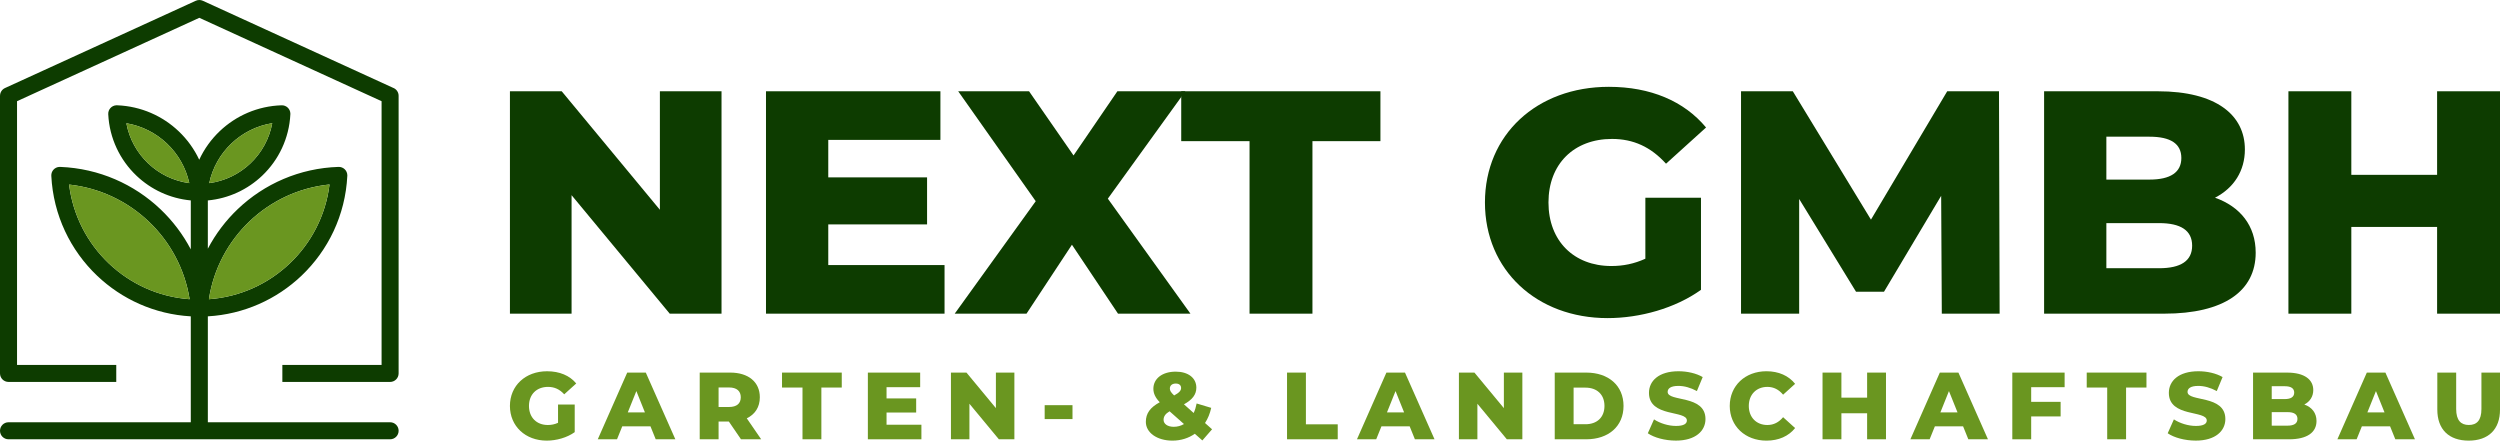 <svg xmlns="http://www.w3.org/2000/svg" id="Ebene_2" data-name="Ebene 2" viewBox="0 0 1937.26 341.44"><g id="Layer_1" data-name="Layer 1"><g><g><path d="M84.36,204.15c16.57,15.76,38.44,25.95,62.59,27.71-3.75-23.61-15.21-44.53-31.67-60.18-16.48-15.67-37.96-26.08-61.74-28.66,2.95,24.01,14.23,45.35,30.81,61.13M193.41,171.47c-16.49,15.69-27.92,36.69-31.53,60.39,24.18-1.75,46.07-11.95,62.65-27.72,16.6-15.78,27.88-37.14,30.82-61.18-23.87,2.43-45.44,12.8-61.94,28.5ZM114.81,126.6c8.55,8.14,19.62,13.65,31.88,15.3-2.63-11.96-8.77-22.53-17.28-30.63-8.52-8.11-19.41-13.73-31.49-15.76,2.25,12.16,8.32,22.93,16.89,31.09ZM179.36,111.15c-8.53,8.11-14.67,18.75-17.23,30.76,12.29-1.64,23.37-7.16,31.94-15.31,8.58-8.16,14.65-18.96,16.9-31.14-12.13,1.96-23.07,7.57-31.62,15.69ZM13.2,282.77h76.89v13.19H6.6c-3.64,0-6.6-2.95-6.6-6.6V74.21h.02c0-2.49,1.43-4.87,3.84-5.98L151.71.6c1.68-.76,3.66-.83,5.47,0l147.32,67.4c2.56.91,4.39,3.35,4.39,6.21v215.16c0,3.64-2.96,6.6-6.6,6.6h-83.49v-13.19h76.89V78.42L154.45,13.8,13.2,78.42v204.35ZM161.05,192.73c6.06-11.53,13.95-21.92,23.29-30.8,20.46-19.46,47.86-31.65,78.02-32.6,3.63-.11,6.67,2.74,6.78,6.36,0,.17,0,.34,0,.52-1.51,30.56-14.88,57.83-35.52,77.46-19.16,18.22-44.57,29.86-72.56,31.46v82.08h141.24c3.64,0,6.6,2.95,6.6,6.6s-2.96,6.6-6.6,6.6H6.6c-3.64,0-6.6-2.95-6.6-6.6s2.96-6.6,6.6-6.6h141.24v-82.08c-28-1.59-53.4-13.24-72.56-31.46-20.64-19.63-34.01-46.91-35.52-77.46-.17-3.63,2.63-6.71,6.27-6.88.28-.01.55,0,.82.01,29.97,1.22,57.15,13.43,77.51,32.8,9.42,8.96,17.38,19.45,23.49,31.08v-37.92c-16.22-1.51-30.9-8.51-42.11-19.17-12.7-12.08-20.93-28.86-21.86-47.67-.17-3.63,2.63-6.71,6.27-6.88.27-.01.55,0,.82.01,18.38.77,35.04,8.27,47.53,20.15,6.57,6.25,11.98,13.7,15.89,22.03,3.89-8.38,9.31-15.88,15.91-22.15,12.57-11.96,29.41-19.45,47.94-20.03,3.63-.11,6.67,2.74,6.78,6.36,0,.17,0,.35,0,.52-.93,18.81-9.15,35.59-21.85,47.67-11.21,10.66-25.89,17.66-42.11,19.17v37.43Z" fill="#0d3c00"></path><path d="M114.81,126.6c8.55,8.14,19.62,13.65,31.88,15.3-2.63-11.96-8.77-22.53-17.28-30.63-8.52-8.11-19.41-13.73-31.49-15.76,2.25,12.16,8.32,22.93,16.89,31.09" fill="#6a9620" fill-rule="evenodd"></path><path d="M115.28,171.68c-16.48-15.67-37.96-26.08-61.74-28.66,2.95,24.01,14.23,45.35,30.81,61.13,16.57,15.76,38.44,25.95,62.59,27.71-3.75-23.61-15.21-44.53-31.67-60.18" fill="#6a9620" fill-rule="evenodd"></path><path d="M179.36,111.15c-8.53,8.11-14.67,18.75-17.23,30.76,12.29-1.64,23.37-7.16,31.94-15.31,8.58-8.16,14.65-18.96,16.9-31.14-12.13,1.96-23.07,7.57-31.62,15.69" fill="#6a9620" fill-rule="evenodd"></path><path d="M255.35,142.97c-23.87,2.43-45.44,12.8-61.94,28.5-16.49,15.69-27.92,36.69-31.53,60.39,24.18-1.75,46.07-11.95,62.65-27.72,16.6-15.78,27.88-37.14,30.82-61.18" fill="#6a9620" fill-rule="evenodd"></path></g><g><path d="M559.11,70.73v172.33h-40.13l-76.07-91.83v91.83h-47.76V70.73h40.13l76.07,91.83v-91.83h47.76Z" fill="#0d3c00"></path><path d="M731.93,205.39v37.67h-138.36V70.73h135.16v37.67h-86.9v29.05h76.56v36.44h-76.56v31.51h90.1Z" fill="#0d3c00"></path><path d="M866.35,243.06l-35.7-53.42-35.2,53.42h-55.64l62.78-87.15-60.07-85.18h54.9l34.47,49.73,33.97-49.73h52.68l-60.07,83.21,64.01,89.12h-56.13Z" fill="#0d3c00"></path><path d="M968.27,109.38h-52.93v-38.65h154.36v38.65h-52.68v133.68h-48.74V109.38Z" fill="#0d3c00"></path><path d="M1275.02,153.2h43.08v71.39c-19.94,14.28-47.27,21.91-72.38,21.91-54.9,0-95.03-37.17-95.03-89.61s40.13-89.61,96.01-89.61c32.25,0,58.35,11.08,75.33,31.51l-31.02,28.07c-11.82-13.05-25.36-19.2-41.85-19.2-29.54,0-49.24,19.45-49.24,49.24s19.69,49.24,48.74,49.24c9.11,0,17.73-1.72,26.34-5.66v-47.27Z" fill="#0d3c00"></path><path d="M1504.71,243.06l-.49-91.33-44.31,74.35h-21.66l-44.07-71.89v88.87h-45.05V70.73h40.13l60.56,99.46,59.08-99.46h40.13l.49,172.33h-44.81Z" fill="#0d3c00"></path><path d="M1747.94,195.79c0,29.79-24.62,47.27-70.9,47.27h-93.06V70.73h88.13c45.3,0,67.46,18.46,67.46,45.05,0,16.49-8.37,29.79-23.14,37.42,19.45,6.89,31.51,21.66,31.51,42.59ZM1632.23,105.93v33.23h33.48c16.25,0,24.62-5.66,24.62-16.74s-8.37-16.49-24.62-16.49h-33.48ZM1698.7,190.37c0-11.82-8.86-17.48-25.6-17.48h-40.87v34.96h40.87c16.74,0,25.6-5.66,25.6-17.48Z" fill="#0d3c00"></path><path d="M1937.26,70.73v172.33h-48.74v-67.21h-66.47v67.21h-48.74V70.73h48.74v64.75h66.47v-64.75h48.74Z" fill="#0d3c00"></path></g><g><path d="M432.43,313.46h12.92v21.41c-5.98,4.28-14.18,6.57-21.71,6.57-16.46,0-28.5-11.15-28.5-26.87s12.03-26.88,28.79-26.88c9.67,0,17.5,3.32,22.59,9.45l-9.3,8.42c-3.54-3.91-7.6-5.76-12.55-5.76-8.86,0-14.77,5.83-14.77,14.77s5.91,14.77,14.62,14.77c2.73,0,5.32-.52,7.9-1.7v-14.18Z" fill="#6a9620"></path><path d="M504.04,330.36h-21.85l-4.06,10.04h-14.91l22.81-51.68h14.4l22.89,51.68h-15.21l-4.06-10.04ZM499.76,319.58l-6.64-16.54-6.65,16.54h13.29Z" fill="#6a9620"></path><path d="M564.8,326.67h-7.97v13.73h-14.62v-51.68h23.63c14.1,0,22.96,7.31,22.96,19.12,0,7.6-3.69,13.22-10.11,16.32l11.15,16.24h-15.65l-9.38-13.73ZM564.95,300.24h-8.12v15.14h8.12c6.05,0,9.08-2.81,9.08-7.53s-3.03-7.6-9.08-7.6Z" fill="#6a9620"></path><path d="M621.86,300.31h-15.87v-11.59h46.29v11.59h-15.8v40.09h-14.62v-40.09Z" fill="#6a9620"></path><path d="M714,329.11v11.3h-41.49v-51.68h40.53v11.3h-26.06v8.71h22.96v10.93h-22.96v9.45h27.02Z" fill="#6a9620"></path><path d="M786.05,288.72v51.68h-12.03l-22.81-27.54v27.54h-14.32v-51.68h12.03l22.81,27.54v-27.54h14.32Z" fill="#6a9620"></path><path d="M809.52,313.97h21.56v10.78h-21.56v-10.78Z" fill="#6a9620"></path><path d="M931.7,341.29l-5.83-5.17c-4.8,3.4-10.78,5.32-17.35,5.32-11.89,0-20.6-6.13-20.6-14.54,0-6.57,3.32-11.15,10.78-15.21-3.4-3.47-4.95-6.87-4.95-10.41,0-7.9,6.87-13.29,17.35-13.29,9.52,0,15.95,4.8,15.95,12.4,0,5.32-3.03,9.3-9.6,12.92l7.53,6.72c1.03-2.22,1.77-4.65,2.29-7.38l11.3,3.4c-.96,4.36-2.58,8.34-4.8,11.74l5.46,4.87-7.53,8.64ZM917.46,328.59l-11.15-9.89c-3.32,1.99-4.65,4.06-4.65,6.64,0,3.1,3.03,5.39,7.9,5.39,2.81,0,5.54-.74,7.9-2.14ZM906.53,301.05c0,1.62.66,2.88,3.32,5.39,3.99-2.14,5.39-3.84,5.39-5.76,0-2.07-1.4-3.47-4.13-3.47-2.95,0-4.58,1.62-4.58,3.84Z" fill="#6a9620"></path><path d="M997.33,288.72h14.62v40.09h24.66v11.59h-39.28v-51.68Z" fill="#6a9620"></path><path d="M1092.34,330.36h-21.85l-4.06,10.04h-14.91l22.81-51.68h14.4l22.89,51.68h-15.21l-4.06-10.04ZM1088.06,319.58l-6.65-16.54-6.64,16.54h13.29Z" fill="#6a9620"></path><path d="M1179.68,288.72v51.68h-12.03l-22.81-27.54v27.54h-14.32v-51.68h12.03l22.81,27.54v-27.54h14.32Z" fill="#6a9620"></path><path d="M1204.77,288.72h24.44c17.13,0,28.87,9.97,28.87,25.84s-11.74,25.84-28.87,25.84h-24.44v-51.68ZM1228.62,328.74c8.79,0,14.69-5.24,14.69-14.18s-5.91-14.18-14.69-14.18h-9.23v28.35h9.23Z" fill="#6a9620"></path><path d="M1276.9,335.75l4.8-10.78c4.58,3.03,11.07,5.09,17.05,5.09s8.42-1.7,8.42-4.21c0-8.19-29.38-2.21-29.38-21.41,0-9.23,7.53-16.76,22.89-16.76,6.72,0,13.66,1.55,18.75,4.5l-4.5,10.85c-4.95-2.66-9.82-3.99-14.32-3.99-6.13,0-8.34,2.07-8.34,4.65,0,7.9,29.31,1.99,29.31,21.04,0,9.01-7.53,16.69-22.89,16.69-8.49,0-16.91-2.29-21.78-5.68Z" fill="#6a9620"></path><path d="M1340.39,314.56c0-15.73,12.03-26.88,28.42-26.88,9.52,0,17.2,3.47,22.22,9.75l-9.3,8.42c-3.25-3.91-7.24-6.05-12.18-6.05-8.49,0-14.4,5.91-14.4,14.77s5.91,14.77,14.4,14.77c4.95,0,8.93-2.14,12.18-6.05l9.3,8.42c-5.02,6.27-12.7,9.74-22.22,9.74-16.39,0-28.42-11.15-28.42-26.87Z" fill="#6a9620"></path><path d="M1461.46,288.72v51.68h-14.62v-20.16h-19.93v20.16h-14.62v-51.68h14.62v19.42h19.93v-19.42h14.62Z" fill="#6a9620"></path><path d="M1521.19,330.36h-21.85l-4.06,10.04h-14.91l22.81-51.68h14.4l22.89,51.68h-15.21l-4.06-10.04ZM1516.9,319.58l-6.65-16.54-6.64,16.54h13.29Z" fill="#6a9620"></path><path d="M1573.97,300.02v11.37h22.81v11.3h-22.81v17.72h-14.62v-51.68h40.53v11.3h-25.91Z" fill="#6a9620"></path><path d="M1632.88,300.31h-15.87v-11.59h46.29v11.59h-15.8v40.09h-14.62v-40.09Z" fill="#6a9620"></path><path d="M1679.76,335.75l4.8-10.78c4.58,3.03,11.07,5.09,17.05,5.09s8.42-1.7,8.42-4.21c0-8.19-29.38-2.21-29.38-21.41,0-9.23,7.53-16.76,22.89-16.76,6.72,0,13.66,1.55,18.75,4.5l-4.5,10.85c-4.95-2.66-9.82-3.99-14.32-3.99-6.13,0-8.34,2.07-8.34,4.65,0,7.9,29.31,1.99,29.31,21.04,0,9.01-7.53,16.69-22.89,16.69-8.49,0-16.91-2.29-21.78-5.68Z" fill="#6a9620"></path><path d="M1795.07,326.23c0,8.93-7.38,14.18-21.26,14.18h-27.91v-51.68h26.43c13.58,0,20.23,5.54,20.23,13.51,0,4.95-2.51,8.93-6.94,11.22,5.83,2.07,9.45,6.5,9.45,12.77ZM1760.37,299.28v9.97h10.04c4.87,0,7.38-1.7,7.38-5.02s-2.51-4.95-7.38-4.95h-10.04ZM1780.31,324.6c0-3.54-2.66-5.24-7.68-5.24h-12.26v10.48h12.26c5.02,0,7.68-1.7,7.68-5.24Z" fill="#6a9620"></path><path d="M1852.07,330.36h-21.85l-4.06,10.04h-14.91l22.81-51.68h14.4l22.89,51.68h-15.21l-4.06-10.04ZM1847.78,319.58l-6.65-16.54-6.64,16.54h13.29Z" fill="#6a9620"></path><path d="M1888.68,317.37v-28.65h14.62v28.2c0,8.86,3.69,12.4,9.82,12.4s9.75-3.54,9.75-12.4v-28.2h14.4v28.65c0,15.43-9.01,24.07-24.29,24.07s-24.29-8.64-24.29-24.07Z" fill="#6a9620"></path></g></g></g></svg>